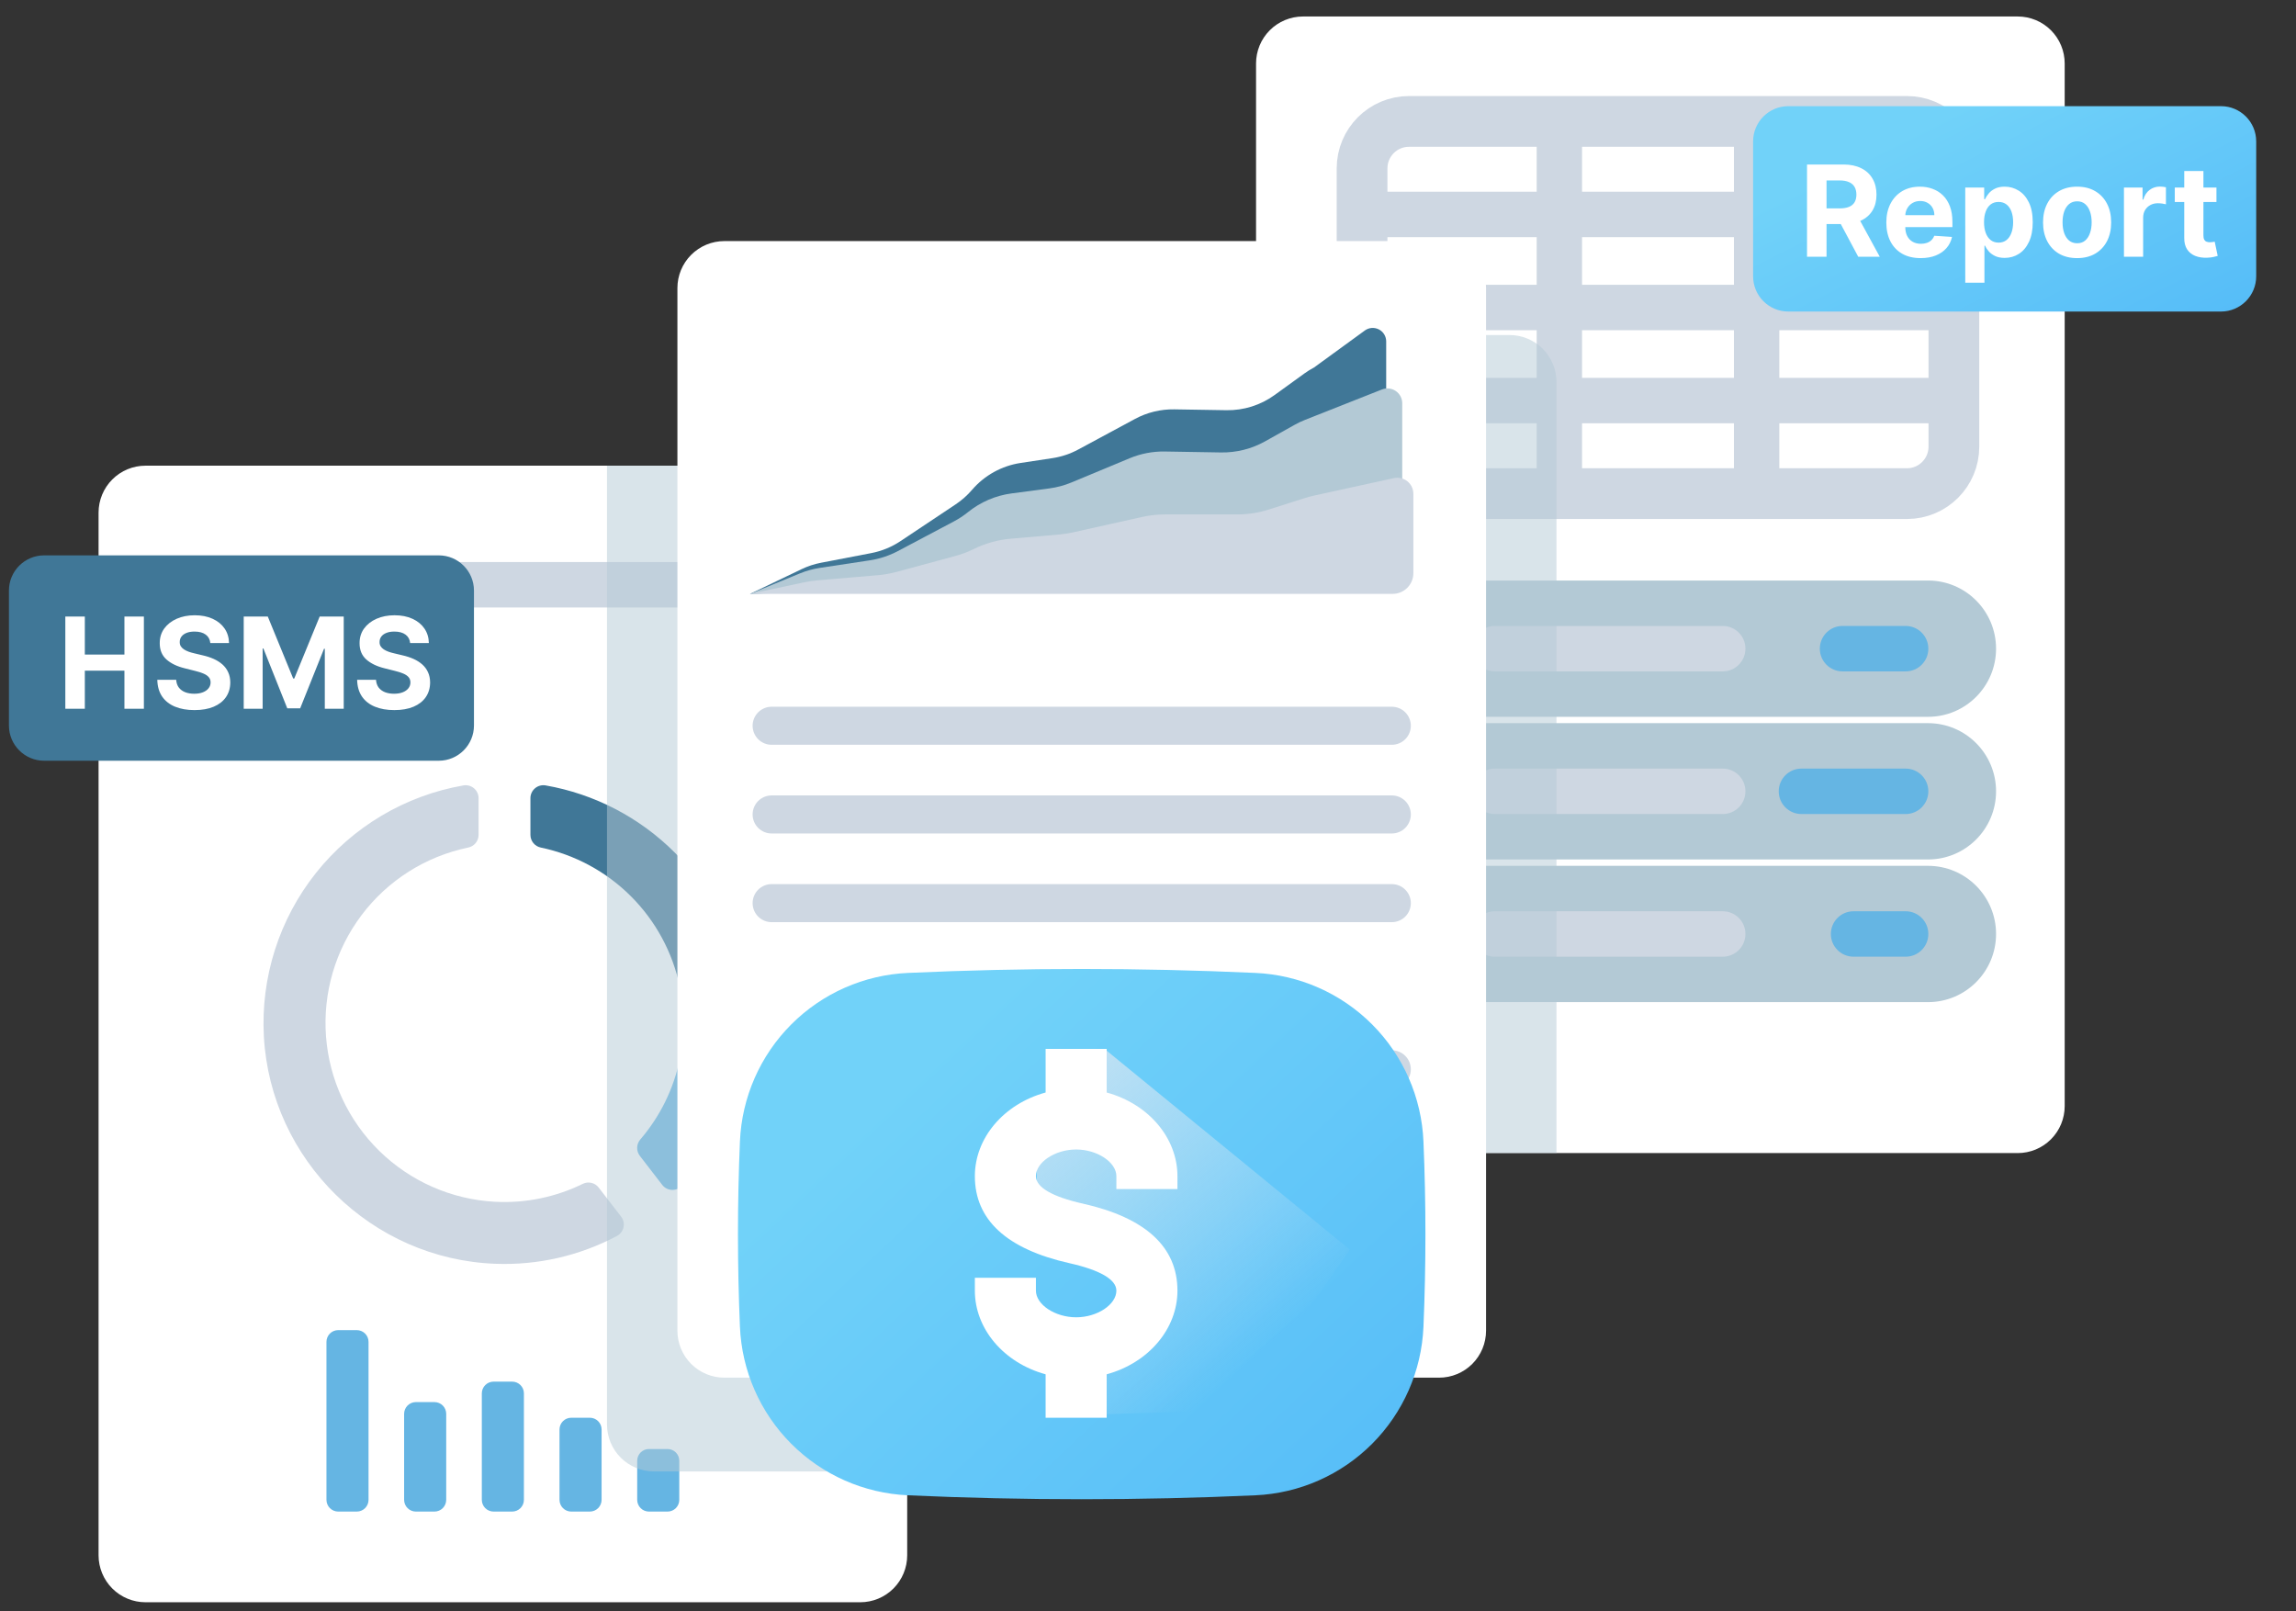 <svg width="181" height="127" viewBox="0 0 181 127" fill="none" xmlns="http://www.w3.org/2000/svg">
<rect x="0" y="0" width="181" height="127" fill="#333333" stroke="none"/>
<g clip-path="url(#clip0_30_2409)">
<path d="M71.517 122.597C71.517 123.579 71.127 124.521 70.433 125.216C69.739 125.91 68.797 126.3 67.816 126.3H11.47C10.489 126.3 9.548 125.91 8.854 125.216C8.159 124.521 7.77 123.579 7.77 122.597V40.411C7.77 39.429 8.159 38.487 8.854 37.792C9.548 37.098 10.489 36.708 11.47 36.708H67.816C68.797 36.708 69.739 37.098 70.433 37.792C71.127 38.487 71.517 39.429 71.517 40.411V122.597Z" fill="white"/>
<g style="mix-blend-mode:multiply">
<g style="mix-blend-mode:multiply">
<path fill-rule="evenodd" clip-rule="evenodd" d="M15.626 46.097C15.626 45.108 16.427 44.306 17.414 44.306H61.87C62.858 44.306 63.658 45.108 63.658 46.097C63.658 47.086 62.858 47.887 61.87 47.887H17.414C16.427 47.887 15.626 47.086 15.626 46.097Z" fill="#CED7E2"/>
</g>
<g style="mix-blend-mode:multiply">
<path fill-rule="evenodd" clip-rule="evenodd" d="M15.626 53.749C15.626 52.76 16.427 51.958 17.414 51.958H34.385C35.372 51.958 36.173 52.76 36.173 53.749C36.173 54.738 35.372 55.539 34.385 55.539H17.414C16.427 55.539 15.626 54.738 15.626 53.749Z" fill="#CED7E2"/>
</g>
</g>
<path d="M54.588 78.592H57.479C57.627 78.592 57.774 78.559 57.909 78.496C58.044 78.434 58.163 78.342 58.259 78.229C58.355 78.115 58.425 77.982 58.464 77.838C58.503 77.695 58.51 77.544 58.485 77.397C57.811 73.536 55.963 69.977 53.193 67.205C50.423 64.434 46.865 62.584 43.006 61.91C42.86 61.885 42.709 61.893 42.566 61.932C42.423 61.971 42.289 62.041 42.176 62.138C42.063 62.234 41.971 62.353 41.909 62.488C41.846 62.623 41.814 62.77 41.815 62.919V65.811C41.816 66.047 41.898 66.276 42.048 66.458C42.198 66.64 42.407 66.765 42.638 66.811C45.33 67.374 47.799 68.711 49.744 70.656C51.689 72.602 53.025 75.073 53.589 77.766C53.635 77.998 53.759 78.207 53.941 78.357C54.123 78.508 54.352 78.591 54.588 78.592Z" fill="#407797"/>
<path d="M57.478 82.674H54.588C54.352 82.675 54.123 82.758 53.941 82.909C53.759 83.059 53.634 83.268 53.589 83.5C53.103 85.834 52.034 88.007 50.481 89.815C50.326 89.993 50.237 90.219 50.229 90.456C50.221 90.692 50.295 90.924 50.439 91.111L52.204 93.4C52.295 93.517 52.41 93.614 52.542 93.683C52.674 93.751 52.819 93.79 52.968 93.796C53.116 93.803 53.264 93.777 53.401 93.72C53.539 93.664 53.662 93.578 53.762 93.468C56.225 90.791 57.864 87.461 58.485 83.876C58.511 83.729 58.504 83.578 58.466 83.433C58.427 83.289 58.357 83.155 58.261 83.04C58.165 82.926 58.046 82.834 57.91 82.77C57.775 82.707 57.627 82.674 57.478 82.674Z" fill="#65B5E3"/>
<path d="M39.009 94.731C35.587 94.546 32.349 93.121 29.9 90.722C27.451 88.323 25.958 85.115 25.7 81.695C25.443 78.276 26.438 74.88 28.5 72.141C30.561 69.402 33.549 67.507 36.905 66.811C37.136 66.765 37.345 66.641 37.495 66.459C37.645 66.277 37.727 66.049 37.728 65.813V62.919C37.728 62.77 37.696 62.623 37.633 62.487C37.57 62.352 37.478 62.232 37.364 62.136C37.25 62.04 37.117 61.971 36.973 61.932C36.829 61.893 36.678 61.886 36.531 61.912C31.942 62.71 27.805 65.166 24.906 68.814C22.007 72.461 20.547 77.047 20.802 81.7C21.339 91.443 29.301 99.258 39.046 99.619C42.38 99.749 45.689 98.993 48.635 97.427C48.766 97.357 48.881 97.259 48.97 97.141C49.06 97.022 49.122 96.885 49.154 96.74C49.185 96.595 49.184 96.444 49.151 96.299C49.118 96.154 49.054 96.019 48.963 95.901L47.199 93.615C47.057 93.429 46.856 93.297 46.629 93.243C46.402 93.188 46.163 93.213 45.952 93.314C43.797 94.372 41.406 94.86 39.009 94.731Z" fill="#CED7E2"/>
<path d="M34.251 110.522H32.784C32.538 110.522 32.303 110.62 32.129 110.793C31.956 110.967 31.858 111.202 31.858 111.448V118.226C31.858 118.472 31.956 118.707 32.129 118.881C32.303 119.054 32.538 119.152 32.784 119.152H34.251C34.496 119.152 34.732 119.054 34.905 118.881C35.079 118.707 35.176 118.472 35.176 118.226V111.448C35.176 111.202 35.079 110.967 34.905 110.793C34.732 110.62 34.496 110.522 34.251 110.522Z" fill="#65B5E3"/>
<path d="M28.128 104.849H26.661C26.415 104.849 26.18 104.947 26.006 105.12C25.833 105.294 25.735 105.529 25.735 105.775V118.226C25.735 118.472 25.833 118.707 26.006 118.881C26.18 119.054 26.415 119.152 26.661 119.152H28.128C28.373 119.152 28.609 119.054 28.782 118.881C28.956 118.707 29.053 118.472 29.053 118.226V105.775C29.053 105.529 28.956 105.294 28.782 105.12C28.609 104.947 28.373 104.849 28.128 104.849Z" fill="#65B5E3"/>
<path d="M40.376 108.909H38.909C38.663 108.909 38.428 109.007 38.254 109.181C38.081 109.354 37.983 109.59 37.983 109.835V118.226C37.983 118.472 38.081 118.707 38.254 118.881C38.428 119.054 38.663 119.152 38.909 119.152H40.376C40.621 119.152 40.857 119.054 41.03 118.881C41.204 118.707 41.301 118.472 41.301 118.226V109.835C41.301 109.59 41.204 109.354 41.03 109.181C40.857 109.007 40.621 108.909 40.376 108.909Z" fill="#65B5E3"/>
<path d="M46.499 111.755H45.034C44.788 111.755 44.553 111.853 44.379 112.026C44.206 112.2 44.108 112.435 44.108 112.681V118.226C44.108 118.472 44.206 118.707 44.379 118.881C44.553 119.054 44.788 119.152 45.034 119.152H46.499C46.745 119.152 46.98 119.054 47.154 118.881C47.327 118.707 47.425 118.472 47.425 118.226V112.681C47.425 112.435 47.327 112.2 47.154 112.026C46.98 111.853 46.745 111.755 46.499 111.755Z" fill="#65B5E3"/>
<path d="M52.625 114.221H51.158C50.912 114.221 50.677 114.319 50.503 114.492C50.33 114.666 50.232 114.902 50.232 115.147V118.226C50.232 118.472 50.33 118.707 50.503 118.881C50.677 119.054 50.912 119.152 51.158 119.152H52.625C52.87 119.152 53.106 119.054 53.279 118.881C53.453 118.707 53.55 118.472 53.55 118.226V115.147C53.55 114.902 53.453 114.666 53.279 114.492C53.106 114.319 52.87 114.221 52.625 114.221Z" fill="#65B5E3"/>
<path d="M34.588 43.777H3.48C1.947 43.777 0.704 45.02 0.704 46.554V57.189C0.704 58.722 1.947 59.966 3.48 59.966H34.588C36.121 59.966 37.364 58.722 37.364 57.189V46.554C37.364 45.02 36.121 43.777 34.588 43.777Z" fill="#407797"/>
<g style="mix-blend-mode:multiply" opacity="0.5">
<path d="M67.815 36.708H47.851V112.285C47.851 113.267 48.24 114.209 48.935 114.903C49.629 115.597 50.57 115.988 51.551 115.988H71.516V40.411C71.516 39.429 71.126 38.487 70.432 37.792C69.738 37.098 68.797 36.708 67.815 36.708Z" fill="#B3C9D5"/>
</g>
<path d="M162.765 87.19C162.765 88.172 162.375 89.114 161.681 89.808C160.987 90.503 160.045 90.893 159.064 90.893H102.719C101.737 90.893 100.796 90.503 100.102 89.808C99.407 89.114 99.018 88.172 99.018 87.19V5.003C99.018 4.021 99.407 3.079 100.102 2.385C100.796 1.69 101.737 1.3 102.719 1.3L159.064 1.3C160.045 1.3 160.987 1.69 161.681 2.385C162.375 3.079 162.765 4.021 162.765 5.003V87.19Z" fill="white"/>
<g style="mix-blend-mode:multiply">
<path d="M150.33 9.571H111.076C109.032 9.571 107.375 11.229 107.375 13.274V35.208C107.375 37.253 109.032 38.911 111.076 38.911H150.33C152.374 38.911 154.031 37.253 154.031 35.208V13.274C154.031 11.229 152.374 9.571 150.33 9.571Z" stroke="#CED7E2" stroke-width="4" stroke-miterlimit="10" stroke-linecap="round"/>
<path fill-rule="evenodd" clip-rule="evenodd" d="M105.587 31.576C105.587 30.587 106.387 29.785 107.375 29.785H154.033C155.021 29.785 155.821 30.587 155.821 31.576C155.821 32.565 155.021 33.366 154.033 33.366H107.375C106.387 33.366 105.587 32.565 105.587 31.576Z" fill="#CED7E2"/>
<path fill-rule="evenodd" clip-rule="evenodd" d="M105.587 24.24C105.587 23.251 106.387 22.449 107.375 22.449H154.033C155.021 22.449 155.821 23.251 155.821 24.24C155.821 25.229 155.021 26.031 154.033 26.031H107.375C106.387 26.031 105.587 25.229 105.587 24.24Z" fill="#CED7E2"/>
<path fill-rule="evenodd" clip-rule="evenodd" d="M105.587 16.904C105.587 15.915 106.387 15.114 107.375 15.114H154.033C155.021 15.114 155.821 15.915 155.821 16.904C155.821 17.893 155.021 18.695 154.033 18.695H107.375C106.387 18.695 105.587 17.893 105.587 16.904Z" fill="#CED7E2"/>
<path fill-rule="evenodd" clip-rule="evenodd" d="M138.48 7.78C139.467 7.78 140.268 8.582 140.268 9.571V38.911C140.268 39.9 139.467 40.702 138.48 40.702C137.492 40.702 136.691 39.9 136.691 38.911V9.571C136.691 8.582 137.492 7.78 138.48 7.78Z" fill="#CED7E2"/>
<path fill-rule="evenodd" clip-rule="evenodd" d="M122.929 7.78C123.916 7.78 124.717 8.582 124.717 9.571V38.911C124.717 39.9 123.916 40.702 122.929 40.702C121.941 40.702 121.141 39.9 121.141 38.911V9.571C121.141 8.582 121.941 7.78 122.929 7.78Z" fill="#CED7E2"/>
</g>
<g style="mix-blend-mode:multiply">
<path fill-rule="evenodd" clip-rule="evenodd" d="M103.824 51.133C103.824 48.165 106.226 45.76 109.189 45.76H151.99C154.953 45.76 157.355 48.165 157.355 51.133C157.355 54.1 154.953 56.505 151.99 56.505H109.189C106.226 56.505 103.824 54.1 103.824 51.133Z" fill="#B3C9D5"/>
</g>
<g style="mix-blend-mode:multiply">
<path fill-rule="evenodd" clip-rule="evenodd" d="M116.053 51.133C116.053 50.144 116.853 49.342 117.841 49.342H135.809C136.797 49.342 137.597 50.144 137.597 51.133C137.597 52.122 136.797 52.923 135.809 52.923H117.841C116.853 52.923 116.053 52.122 116.053 51.133Z" fill="#CED7E2"/>
</g>
<path fill-rule="evenodd" clip-rule="evenodd" d="M143.462 51.133C143.462 50.144 144.262 49.342 145.25 49.342H150.228C151.215 49.342 152.016 50.144 152.016 51.133C152.016 52.122 151.215 52.923 150.228 52.923H145.25C144.262 52.923 143.462 52.122 143.462 51.133Z" fill="#65B5E3"/>
<g style="mix-blend-mode:multiply">
<path fill-rule="evenodd" clip-rule="evenodd" d="M103.824 62.377C103.824 59.409 106.226 57.004 109.189 57.004H151.99C154.953 57.004 157.355 59.409 157.355 62.377C157.355 65.344 154.953 67.749 151.99 67.749H109.189C106.226 67.749 103.824 65.344 103.824 62.377Z" fill="#B3C9D5"/>
</g>
<g style="mix-blend-mode:multiply">
<path fill-rule="evenodd" clip-rule="evenodd" d="M116.053 62.377C116.053 61.388 116.853 60.586 117.841 60.586H135.809C136.797 60.586 137.597 61.388 137.597 62.377C137.597 63.366 136.797 64.167 135.809 64.167H117.841C116.853 64.167 116.053 63.366 116.053 62.377Z" fill="#CED7E2"/>
</g>
<path fill-rule="evenodd" clip-rule="evenodd" d="M140.222 62.377C140.222 61.388 141.022 60.586 142.01 60.586H150.228C151.215 60.586 152.016 61.388 152.016 62.377C152.016 63.366 151.215 64.167 150.228 64.167H142.01C141.022 64.167 140.222 63.366 140.222 62.377Z" fill="#65B5E3"/>
<g style="mix-blend-mode:multiply">
<path fill-rule="evenodd" clip-rule="evenodd" d="M103.824 73.622C103.824 70.655 106.226 68.25 109.189 68.25H151.99C154.953 68.25 157.355 70.655 157.355 73.622C157.355 76.59 154.953 78.995 151.99 78.995H109.189C106.226 78.995 103.824 76.59 103.824 73.622Z" fill="#B3C9D5"/>
</g>
<g style="mix-blend-mode:multiply">
<path fill-rule="evenodd" clip-rule="evenodd" d="M116.053 73.622C116.053 72.633 116.853 71.832 117.841 71.832H135.809C136.797 71.832 137.597 72.633 137.597 73.622C137.597 74.611 136.797 75.413 135.809 75.413H117.841C116.853 75.413 116.053 74.611 116.053 73.622Z" fill="#CED7E2"/>
</g>
<path fill-rule="evenodd" clip-rule="evenodd" d="M144.332 73.622C144.332 72.633 145.133 71.832 146.12 71.832H150.228C151.216 71.832 152.016 72.633 152.016 73.622C152.016 74.611 151.216 75.413 150.228 75.413H146.12C145.133 75.413 144.332 74.611 144.332 73.622Z" fill="#65B5E3"/>
<path d="M175.086 8.369H140.978C139.445 8.369 138.202 9.613 138.202 11.146V21.781C138.202 23.315 139.445 24.558 140.978 24.558H175.086C176.619 24.558 177.862 23.315 177.862 21.781V11.146C177.862 9.613 176.619 8.369 175.086 8.369Z" fill="url(#paint0_linear_30_2409)"/>
<path d="M142.453 20.24V12.967H145.323C145.872 12.967 146.341 13.066 146.729 13.262C147.12 13.456 147.417 13.732 147.62 14.089C147.826 14.444 147.929 14.862 147.929 15.343C147.929 15.826 147.825 16.241 147.617 16.589C147.408 16.935 147.107 17.2 146.711 17.385C146.318 17.57 145.842 17.662 145.284 17.662H143.362V16.426H145.035C145.329 16.426 145.572 16.386 145.767 16.305C145.961 16.225 146.105 16.104 146.2 15.943C146.297 15.782 146.345 15.582 146.345 15.343C146.345 15.101 146.297 14.898 146.2 14.732C146.105 14.566 145.96 14.441 145.763 14.356C145.569 14.268 145.324 14.224 145.028 14.224H143.991V20.24H142.453ZM146.381 16.93L148.188 20.24H146.491L144.723 16.93H146.381ZM151.41 20.346C150.849 20.346 150.366 20.233 149.962 20.006C149.559 19.776 149.249 19.452 149.031 19.033C148.813 18.611 148.704 18.113 148.704 17.538C148.704 16.977 148.813 16.484 149.031 16.06C149.249 15.636 149.556 15.306 149.951 15.069C150.349 14.833 150.815 14.714 151.35 14.714C151.71 14.714 152.045 14.772 152.355 14.888C152.667 15.002 152.94 15.174 153.172 15.403C153.406 15.633 153.588 15.922 153.719 16.27C153.849 16.615 153.914 17.02 153.914 17.484V17.9H149.308V16.962H152.49C152.49 16.744 152.443 16.552 152.348 16.383C152.253 16.215 152.122 16.084 151.954 15.989C151.788 15.892 151.595 15.844 151.375 15.844C151.145 15.844 150.942 15.897 150.764 16.003C150.589 16.108 150.452 16.248 150.352 16.426C150.253 16.601 150.202 16.797 150.199 17.012V17.903C150.199 18.173 150.249 18.406 150.349 18.603C150.45 18.799 150.594 18.951 150.778 19.057C150.963 19.164 151.182 19.217 151.435 19.217C151.603 19.217 151.757 19.194 151.897 19.146C152.037 19.099 152.156 19.028 152.256 18.933C152.355 18.838 152.431 18.723 152.483 18.585L153.882 18.677C153.811 19.014 153.665 19.307 153.445 19.558C153.227 19.807 152.946 20.001 152.6 20.14C152.257 20.278 151.86 20.346 151.41 20.346ZM154.926 22.285V14.785H156.418V15.702H156.485C156.551 15.555 156.647 15.406 156.773 15.254C156.901 15.1 157.066 14.973 157.27 14.871C157.476 14.767 157.732 14.714 158.037 14.714C158.435 14.714 158.802 14.819 159.138 15.027C159.474 15.233 159.743 15.544 159.944 15.961C160.145 16.375 160.246 16.895 160.246 17.52C160.246 18.128 160.148 18.642 159.951 19.061C159.757 19.478 159.492 19.794 159.156 20.009C158.822 20.222 158.448 20.329 158.033 20.329C157.74 20.329 157.49 20.28 157.284 20.183C157.081 20.086 156.914 19.964 156.783 19.817C156.653 19.668 156.554 19.518 156.485 19.366H156.439V22.285H154.926ZM156.407 17.513C156.407 17.837 156.452 18.12 156.542 18.361C156.632 18.603 156.762 18.791 156.933 18.926C157.103 19.059 157.31 19.125 157.554 19.125C157.8 19.125 158.009 19.057 158.179 18.922C158.349 18.785 158.478 18.596 158.566 18.354C158.656 18.11 158.701 17.83 158.701 17.513C158.701 17.198 158.657 16.921 158.57 16.682C158.482 16.443 158.353 16.256 158.183 16.121C158.012 15.986 157.803 15.918 157.554 15.918C157.308 15.918 157.099 15.983 156.929 16.114C156.761 16.244 156.632 16.428 156.542 16.668C156.452 16.907 156.407 17.188 156.407 17.513ZM163.744 20.346C163.192 20.346 162.715 20.229 162.313 19.995C161.913 19.758 161.604 19.429 161.386 19.008C161.168 18.584 161.059 18.093 161.059 17.534C161.059 16.971 161.168 16.478 161.386 16.057C161.604 15.633 161.913 15.304 162.313 15.069C162.715 14.833 163.192 14.714 163.744 14.714C164.295 14.714 164.771 14.833 165.171 15.069C165.574 15.304 165.884 15.633 166.102 16.057C166.32 16.478 166.428 16.971 166.428 17.534C166.428 18.093 166.32 18.584 166.102 19.008C165.884 19.429 165.574 19.758 165.171 19.995C164.771 20.229 164.295 20.346 163.744 20.346ZM163.751 19.175C164.002 19.175 164.211 19.104 164.379 18.962C164.548 18.817 164.674 18.621 164.759 18.372C164.847 18.123 164.891 17.841 164.891 17.523C164.891 17.206 164.847 16.923 164.759 16.675C164.674 16.426 164.548 16.23 164.379 16.085C164.211 15.941 164.002 15.868 163.751 15.868C163.498 15.868 163.284 15.941 163.112 16.085C162.941 16.23 162.812 16.426 162.725 16.675C162.639 16.923 162.597 17.206 162.597 17.523C162.597 17.841 162.639 18.123 162.725 18.372C162.812 18.621 162.941 18.817 163.112 18.962C163.284 19.104 163.498 19.175 163.751 19.175ZM167.437 20.24V14.785H168.904V15.737H168.961C169.06 15.399 169.227 15.143 169.461 14.97C169.696 14.795 169.966 14.707 170.271 14.707C170.347 14.707 170.428 14.712 170.516 14.722C170.604 14.731 170.68 14.744 170.747 14.761V16.103C170.676 16.082 170.577 16.063 170.452 16.046C170.327 16.029 170.212 16.021 170.108 16.021C169.885 16.021 169.686 16.07 169.511 16.167C169.338 16.262 169.201 16.394 169.099 16.564C169 16.735 168.95 16.931 168.95 17.154V20.24H167.437ZM174.729 14.785V15.922H171.444V14.785H174.729ZM172.19 13.479H173.702V18.564C173.702 18.703 173.724 18.812 173.766 18.89C173.809 18.966 173.868 19.02 173.944 19.05C174.022 19.081 174.112 19.096 174.214 19.096C174.285 19.096 174.356 19.091 174.427 19.079C174.498 19.064 174.552 19.054 174.59 19.047L174.828 20.172C174.752 20.196 174.646 20.223 174.508 20.254C174.371 20.287 174.204 20.307 174.008 20.314C173.643 20.329 173.324 20.28 173.049 20.169C172.777 20.058 172.565 19.885 172.413 19.651C172.262 19.416 172.187 19.12 172.19 18.763V13.479Z" fill="white"/>
<g style="mix-blend-mode:multiply" opacity="0.5">
<path d="M119 26.41H99.015V87.19C99.015 88.172 99.405 89.114 100.099 89.808C100.793 90.503 101.734 90.893 102.716 90.893H122.701V30.113C122.701 29.627 122.605 29.145 122.419 28.696C122.233 28.247 121.96 27.838 121.617 27.494C121.273 27.151 120.865 26.878 120.416 26.692C119.967 26.506 119.486 26.41 119 26.41Z" fill="#B3C9D5"/>
</g>
<path d="M117.149 104.894C117.149 105.876 116.759 106.818 116.065 107.512C115.371 108.206 114.43 108.597 113.448 108.597H57.103C56.122 108.597 55.18 108.206 54.486 107.512C53.792 106.818 53.402 105.876 53.402 104.894V22.707C53.402 21.725 53.792 20.783 54.486 20.089C55.18 19.394 56.122 19.004 57.103 19.004H113.448C114.43 19.004 115.371 19.394 116.065 20.089C116.759 20.783 117.149 21.725 117.149 22.707V104.894Z" fill="white"/>
<path d="M79.767 88.788H81.531C81.622 88.788 81.712 88.768 81.794 88.73C81.877 88.692 81.95 88.636 82.008 88.567C82.067 88.497 82.11 88.415 82.133 88.328C82.157 88.24 82.161 88.148 82.145 88.058C81.734 85.701 80.606 83.528 78.915 81.836C77.224 80.144 75.053 79.014 72.697 78.603C72.607 78.588 72.516 78.592 72.428 78.616C72.34 78.64 72.259 78.683 72.189 78.742C72.12 78.801 72.064 78.874 72.026 78.956C71.988 79.039 71.968 79.128 71.968 79.219V80.984C71.968 81.128 72.018 81.268 72.11 81.379C72.202 81.491 72.329 81.567 72.471 81.595C74.116 81.938 75.625 82.753 76.814 83.941C78.003 85.129 78.82 86.639 79.164 88.284C79.192 88.424 79.267 88.551 79.377 88.642C79.487 88.734 79.625 88.785 79.767 88.788Z" fill="url(#paint1_linear_30_2409)"/>
<path d="M81.531 91.282H79.767C79.623 91.282 79.483 91.332 79.372 91.424C79.261 91.516 79.185 91.644 79.157 91.785C78.86 93.21 78.207 94.536 77.258 95.64C77.163 95.749 77.109 95.887 77.104 96.032C77.099 96.176 77.144 96.318 77.232 96.432L78.309 97.83C78.365 97.902 78.435 97.961 78.516 98.003C78.596 98.044 78.684 98.068 78.775 98.072C78.865 98.076 78.956 98.061 79.04 98.026C79.124 97.992 79.199 97.939 79.26 97.873C80.765 96.237 81.767 94.202 82.145 92.011C82.161 91.921 82.157 91.83 82.133 91.742C82.11 91.654 82.067 91.572 82.008 91.503C81.95 91.433 81.877 91.377 81.794 91.339C81.712 91.301 81.622 91.281 81.531 91.282Z" fill="url(#paint2_linear_30_2409)"/>
<path d="M70.258 98.639C68.169 98.526 66.193 97.656 64.698 96.192C63.203 94.727 62.292 92.769 62.135 90.681C61.978 88.594 62.585 86.521 63.843 84.849C65.102 83.177 66.925 82.02 68.974 81.595C69.115 81.567 69.243 81.491 69.334 81.38C69.426 81.269 69.477 81.13 69.477 80.986V79.219C69.477 79.127 69.457 79.037 69.418 78.953C69.379 78.87 69.323 78.796 69.252 78.737C69.181 78.679 69.098 78.636 69.009 78.613C68.92 78.59 68.827 78.587 68.737 78.605C67.087 78.892 65.518 79.534 64.139 80.487C62.761 81.439 61.605 82.679 60.751 84.121C59.898 85.563 59.367 87.174 59.195 88.841C59.023 90.508 59.215 92.193 59.756 93.779C60.298 95.365 61.176 96.815 62.332 98.029C63.487 99.243 64.892 100.192 66.449 100.81C68.006 101.428 69.679 101.702 71.351 101.611C73.024 101.52 74.658 101.068 76.139 100.285C76.218 100.243 76.287 100.183 76.341 100.111C76.396 100.039 76.433 99.957 76.452 99.869C76.471 99.781 76.471 99.689 76.451 99.602C76.432 99.514 76.393 99.431 76.339 99.36L75.264 97.964C75.177 97.85 75.054 97.77 74.915 97.736C74.776 97.702 74.63 97.717 74.501 97.778C73.184 98.424 71.723 98.721 70.258 98.639Z" fill="#CED7E2"/>
<path d="M59.129 46.813L109.277 44.643V26.912C109.277 26.716 109.223 26.524 109.121 26.357C109.019 26.19 108.872 26.054 108.698 25.965C108.524 25.877 108.328 25.838 108.133 25.853C107.938 25.868 107.751 25.937 107.593 26.053L103.59 28.967C103.33 29.104 103.079 29.259 102.841 29.431L100.478 31.14C99.376 31.938 98.046 32.357 96.686 32.335L92.569 32.268C91.491 32.251 90.426 32.511 89.477 33.022L85.013 35.428C84.379 35.772 83.691 36.003 82.978 36.112L80.459 36.493C78.969 36.718 77.609 37.471 76.627 38.615C76.253 39.05 75.82 39.433 75.343 39.752L70.985 42.657C70.286 43.122 69.5 43.443 68.675 43.601L64.73 44.358C64.195 44.46 63.676 44.632 63.185 44.867L59.129 46.813Z" fill="#407797"/>
<path d="M59.129 46.813L110.543 45.467V31.787C110.542 31.596 110.495 31.408 110.406 31.24C110.317 31.072 110.188 30.927 110.03 30.82C109.873 30.713 109.691 30.646 109.502 30.625C109.313 30.604 109.121 30.63 108.944 30.7L102.887 33.094C102.6 33.207 102.322 33.339 102.053 33.49L99.738 34.786C98.675 35.382 97.474 35.685 96.257 35.665L91.816 35.591C90.869 35.576 89.929 35.757 89.055 36.121L84.466 38.03C83.907 38.263 83.319 38.421 82.719 38.5L79.758 38.892C78.492 39.058 77.296 39.571 76.303 40.374C75.952 40.657 75.574 40.905 75.174 41.114L70.781 43.44C70.094 43.804 69.35 44.05 68.581 44.167L64.638 44.764C64.1 44.845 63.573 44.989 63.069 45.195L59.129 46.813Z" fill="#B3C9D5"/>
<path d="M59.129 46.813H109.788C110.22 46.813 110.636 46.641 110.942 46.335C111.248 46.029 111.42 45.613 111.42 45.18V38.924C111.42 38.735 111.377 38.548 111.296 38.378C111.214 38.207 111.095 38.057 110.948 37.939C110.801 37.82 110.629 37.736 110.445 37.692C110.262 37.649 110.07 37.647 109.886 37.687L103.572 39.07C103.322 39.126 103.072 39.192 102.832 39.27L99.997 40.172C99.189 40.426 98.347 40.554 97.5 40.551H91.827C91.224 40.552 90.624 40.618 90.036 40.749L84.582 41.966C84.226 42.045 83.865 42.101 83.501 42.133L79.684 42.464C78.674 42.551 77.688 42.825 76.777 43.271C76.306 43.503 75.814 43.689 75.308 43.827L70.652 45.086C70.176 45.214 69.69 45.3 69.199 45.341L64.438 45.747C64.095 45.776 63.753 45.827 63.416 45.898L59.129 46.813Z" fill="#CED7E2"/>
<path d="M60.83 57.209H109.72" stroke="#CED7E2" stroke-width="3" stroke-linecap="round" stroke-linejoin="round"/>
<path d="M60.83 64.2H109.72" stroke="#CED7E2" stroke-width="3" stroke-linecap="round" stroke-linejoin="round"/>
<path d="M60.83 71.191H109.72" stroke="#CED7E2" stroke-width="3" stroke-linecap="round" stroke-linejoin="round"/>
<path d="M96.89 84.289H109.719" stroke="#CED7E2" stroke-width="3" stroke-linecap="round" stroke-linejoin="round"/>
<path d="M96.89 91.28H109.719" stroke="#CED7E2" stroke-width="3" stroke-linecap="round" stroke-linejoin="round"/>
<path d="M96.89 98.271H109.719" stroke="#CED7E2" stroke-width="3" stroke-linecap="round" stroke-linejoin="round"/>
<path d="M91.681 85.898C92.569 85.898 93.289 85.177 93.289 84.289C93.289 83.4 92.569 82.68 91.681 82.68C90.793 82.68 90.073 83.4 90.073 84.289C90.073 85.177 90.793 85.898 91.681 85.898Z" fill="#CED7E2"/>
<path d="M91.681 92.889C92.569 92.889 93.289 92.168 93.289 91.28C93.289 90.391 92.569 89.671 91.681 89.671C90.793 89.671 90.073 90.391 90.073 91.28C90.073 92.168 90.793 92.889 91.681 92.889Z" fill="url(#paint3_linear_30_2409)"/>
<path d="M91.681 99.88C92.569 99.88 93.289 99.159 93.289 98.271C93.289 97.382 92.569 96.662 91.681 96.662C90.793 96.662 90.073 97.382 90.073 98.271C90.073 99.159 90.793 99.88 91.681 99.88Z" fill="url(#paint4_linear_30_2409)"/>
<path d="M98.964 117.869C89.835 118.282 80.706 118.282 71.577 117.869C68.108 117.713 64.823 116.262 62.371 113.802C59.919 111.342 58.477 108.052 58.331 104.581C58.124 99.715 58.124 94.848 58.331 89.978C58.478 86.507 59.919 83.217 62.371 80.758C64.824 78.298 68.108 76.847 71.577 76.692C80.706 76.277 89.835 76.277 98.964 76.692C102.435 76.846 105.722 78.297 108.175 80.758C110.629 83.22 112.07 86.512 112.215 89.986C112.422 94.851 112.422 99.719 112.215 104.588C112.067 108.059 110.624 111.348 108.171 113.807C105.718 116.266 102.433 117.715 98.964 117.869Z" fill="url(#paint5_linear_30_2409)"/>
<path d="M97.657 111.135L82.549 111.627L83.647 104.401L87.243 103.713L88.71 101.058L81.73 95.376V91.817L85.269 88.621L87.825 91.325L82.549 82.82H87.243L106.407 98.502L97.657 111.135Z" fill="url(#paint6_linear_30_2409)"/>
<path d="M82.43 82.68V86.118C79.131 87.02 76.851 89.699 76.851 92.713C76.851 96.154 79.36 98.462 84.308 99.573C86.728 100.116 88.007 100.864 88.007 101.736C88.007 102.836 86.496 103.838 84.836 103.838C83.176 103.838 81.664 102.837 81.664 101.736L81.664 100.722H76.851V101.737C76.851 104.751 79.131 107.43 82.429 108.332V111.755H87.242L87.243 108.331C90.541 107.43 92.821 104.751 92.821 101.737C92.821 98.296 90.312 95.988 85.363 94.877C82.943 94.334 81.663 93.586 81.663 92.714C81.663 91.613 83.176 90.611 84.836 90.611C86.496 90.611 88.007 91.613 88.007 92.714V93.728H92.821V92.714C92.821 89.699 90.541 87.02 87.243 86.119V82.68L82.43 82.68Z" fill="white"/>
<path d="M5.15 55.871V48.599H6.687V51.599H9.809V48.599H11.343V55.871H9.809V52.867H6.687V55.871H5.15ZM16.581 50.69C16.552 50.404 16.431 50.181 16.215 50.023C16 49.864 15.707 49.785 15.338 49.785C15.087 49.785 14.875 49.82 14.702 49.891C14.53 49.96 14.397 50.056 14.305 50.179C14.215 50.302 14.17 50.442 14.17 50.598C14.165 50.728 14.192 50.842 14.251 50.939C14.313 51.036 14.397 51.12 14.504 51.191C14.61 51.26 14.733 51.32 14.873 51.372C15.012 51.422 15.162 51.464 15.32 51.5L15.974 51.656C16.291 51.727 16.582 51.822 16.847 51.94C17.112 52.059 17.342 52.204 17.536 52.377C17.73 52.55 17.881 52.753 17.987 52.988C18.096 53.222 18.152 53.491 18.154 53.794C18.152 54.239 18.038 54.625 17.813 54.952C17.591 55.276 17.269 55.528 16.847 55.708C16.428 55.886 15.923 55.974 15.331 55.974C14.744 55.974 14.232 55.884 13.797 55.704C13.364 55.525 13.025 55.258 12.781 54.905C12.54 54.55 12.413 54.111 12.401 53.588H13.889C13.906 53.832 13.976 54.035 14.099 54.199C14.224 54.36 14.391 54.482 14.599 54.565C14.81 54.645 15.048 54.685 15.313 54.685C15.574 54.685 15.8 54.647 15.991 54.572C16.186 54.496 16.336 54.391 16.442 54.255C16.549 54.121 16.602 53.965 16.602 53.79C16.602 53.627 16.554 53.49 16.457 53.378C16.362 53.267 16.222 53.172 16.038 53.094C15.855 53.016 15.632 52.945 15.366 52.881L14.575 52.682C13.961 52.533 13.477 52.3 13.122 51.983C12.767 51.666 12.591 51.238 12.593 50.701C12.591 50.261 12.708 49.876 12.945 49.547C13.184 49.218 13.512 48.961 13.928 48.776C14.345 48.592 14.818 48.499 15.349 48.499C15.889 48.499 16.36 48.592 16.762 48.776C17.167 48.961 17.482 49.218 17.707 49.547C17.931 49.876 18.047 50.257 18.055 50.69H16.581ZM19.213 48.599H21.11L23.113 53.485H23.198L25.201 48.599H27.097V55.871H25.605V51.138H25.545L23.663 55.836H22.647L20.765 51.12H20.705V55.871H19.213V48.599ZM32.334 50.69C32.306 50.404 32.184 50.181 31.968 50.023C31.753 49.864 31.46 49.785 31.091 49.785C30.84 49.785 30.628 49.82 30.456 49.891C30.283 49.96 30.15 50.056 30.058 50.179C29.968 50.302 29.923 50.442 29.923 50.598C29.918 50.728 29.945 50.842 30.005 50.939C30.066 51.036 30.15 51.12 30.257 51.191C30.363 51.26 30.486 51.32 30.626 51.372C30.766 51.422 30.915 51.464 31.073 51.5L31.727 51.656C32.044 51.727 32.335 51.822 32.6 51.94C32.865 52.059 33.095 52.204 33.289 52.377C33.483 52.55 33.634 52.753 33.74 52.988C33.849 53.222 33.905 53.491 33.907 53.794C33.905 54.239 33.791 54.625 33.566 54.952C33.344 55.276 33.022 55.528 32.6 55.708C32.181 55.886 31.676 55.974 31.084 55.974C30.497 55.974 29.986 55.884 29.55 55.704C29.117 55.525 28.778 55.258 28.534 54.905C28.293 54.55 28.166 54.111 28.154 53.588H29.642C29.659 53.832 29.729 54.035 29.852 54.199C29.977 54.36 30.144 54.482 30.352 54.565C30.563 54.645 30.801 54.685 31.066 54.685C31.327 54.685 31.553 54.647 31.745 54.572C31.939 54.496 32.089 54.391 32.196 54.255C32.302 54.121 32.355 53.965 32.355 53.79C32.355 53.627 32.307 53.49 32.21 53.378C32.115 53.267 31.975 53.172 31.791 53.094C31.608 53.016 31.385 52.945 31.12 52.881L30.328 52.682C29.715 52.533 29.23 52.3 28.875 51.983C28.52 51.666 28.344 51.238 28.346 50.701C28.344 50.261 28.461 49.876 28.698 49.547C28.937 49.218 29.265 48.961 29.681 48.776C30.098 48.592 30.572 48.499 31.102 48.499C31.642 48.499 32.113 48.592 32.515 48.776C32.92 48.961 33.235 49.218 33.46 49.547C33.685 49.876 33.801 50.257 33.808 50.69H32.334Z" fill="white"/>
</g>
<defs>
<linearGradient id="paint0_linear_30_2409" x1="149.924" y1="10.759" x2="162.6" y2="36.191" gradientUnits="userSpaceOnUse">
<stop stop-color="#71D2F9"/>
<stop offset="1" stop-color="#51B9F8"/>
</linearGradient>
<linearGradient id="paint1_linear_30_2409" x1="71.968" y1="83.691" x2="82.155" y2="83.691" gradientUnits="userSpaceOnUse">
<stop stop-color="#00E7FF"/>
<stop offset="1" stop-color="#00A6EE"/>
</linearGradient>
<linearGradient id="paint2_linear_30_2409" x1="77.103" y1="94.675" x2="82.155" y2="94.675" gradientUnits="userSpaceOnUse">
<stop stop-color="#83A6FF"/>
<stop offset="1" stop-color="#5A78FF"/>
</linearGradient>
<linearGradient id="paint3_linear_30_2409" x1="90.073" y1="91.28" x2="93.291" y2="91.28" gradientUnits="userSpaceOnUse">
<stop stop-color="#00E7FF"/>
<stop offset="1" stop-color="#00A6EE"/>
</linearGradient>
<linearGradient id="paint4_linear_30_2409" x1="90.073" y1="98.271" x2="93.291" y2="98.271" gradientUnits="userSpaceOnUse">
<stop stop-color="#83A6FF"/>
<stop offset="1" stop-color="#5A78FF"/>
</linearGradient>
<linearGradient id="paint5_linear_30_2409" x1="74.194" y1="82.551" x2="115.107" y2="125.997" gradientUnits="userSpaceOnUse">
<stop stop-color="#71D2F9"/>
<stop offset="1" stop-color="#51B9F8"/>
</linearGradient>
<linearGradient id="paint6_linear_30_2409" x1="84.772" y1="82.82" x2="102.688" y2="103.773" gradientUnits="userSpaceOnUse">
<stop stop-color="#C1E1F4"/>
<stop offset="1" stop-color="#C1E1F4" stop-opacity="0"/>
</linearGradient>
<clipPath id="clip0_30_2409">
<rect width="180" height="126" fill="white" transform="translate(0.283 0.371)"/>
</clipPath>
</defs>
</svg>
